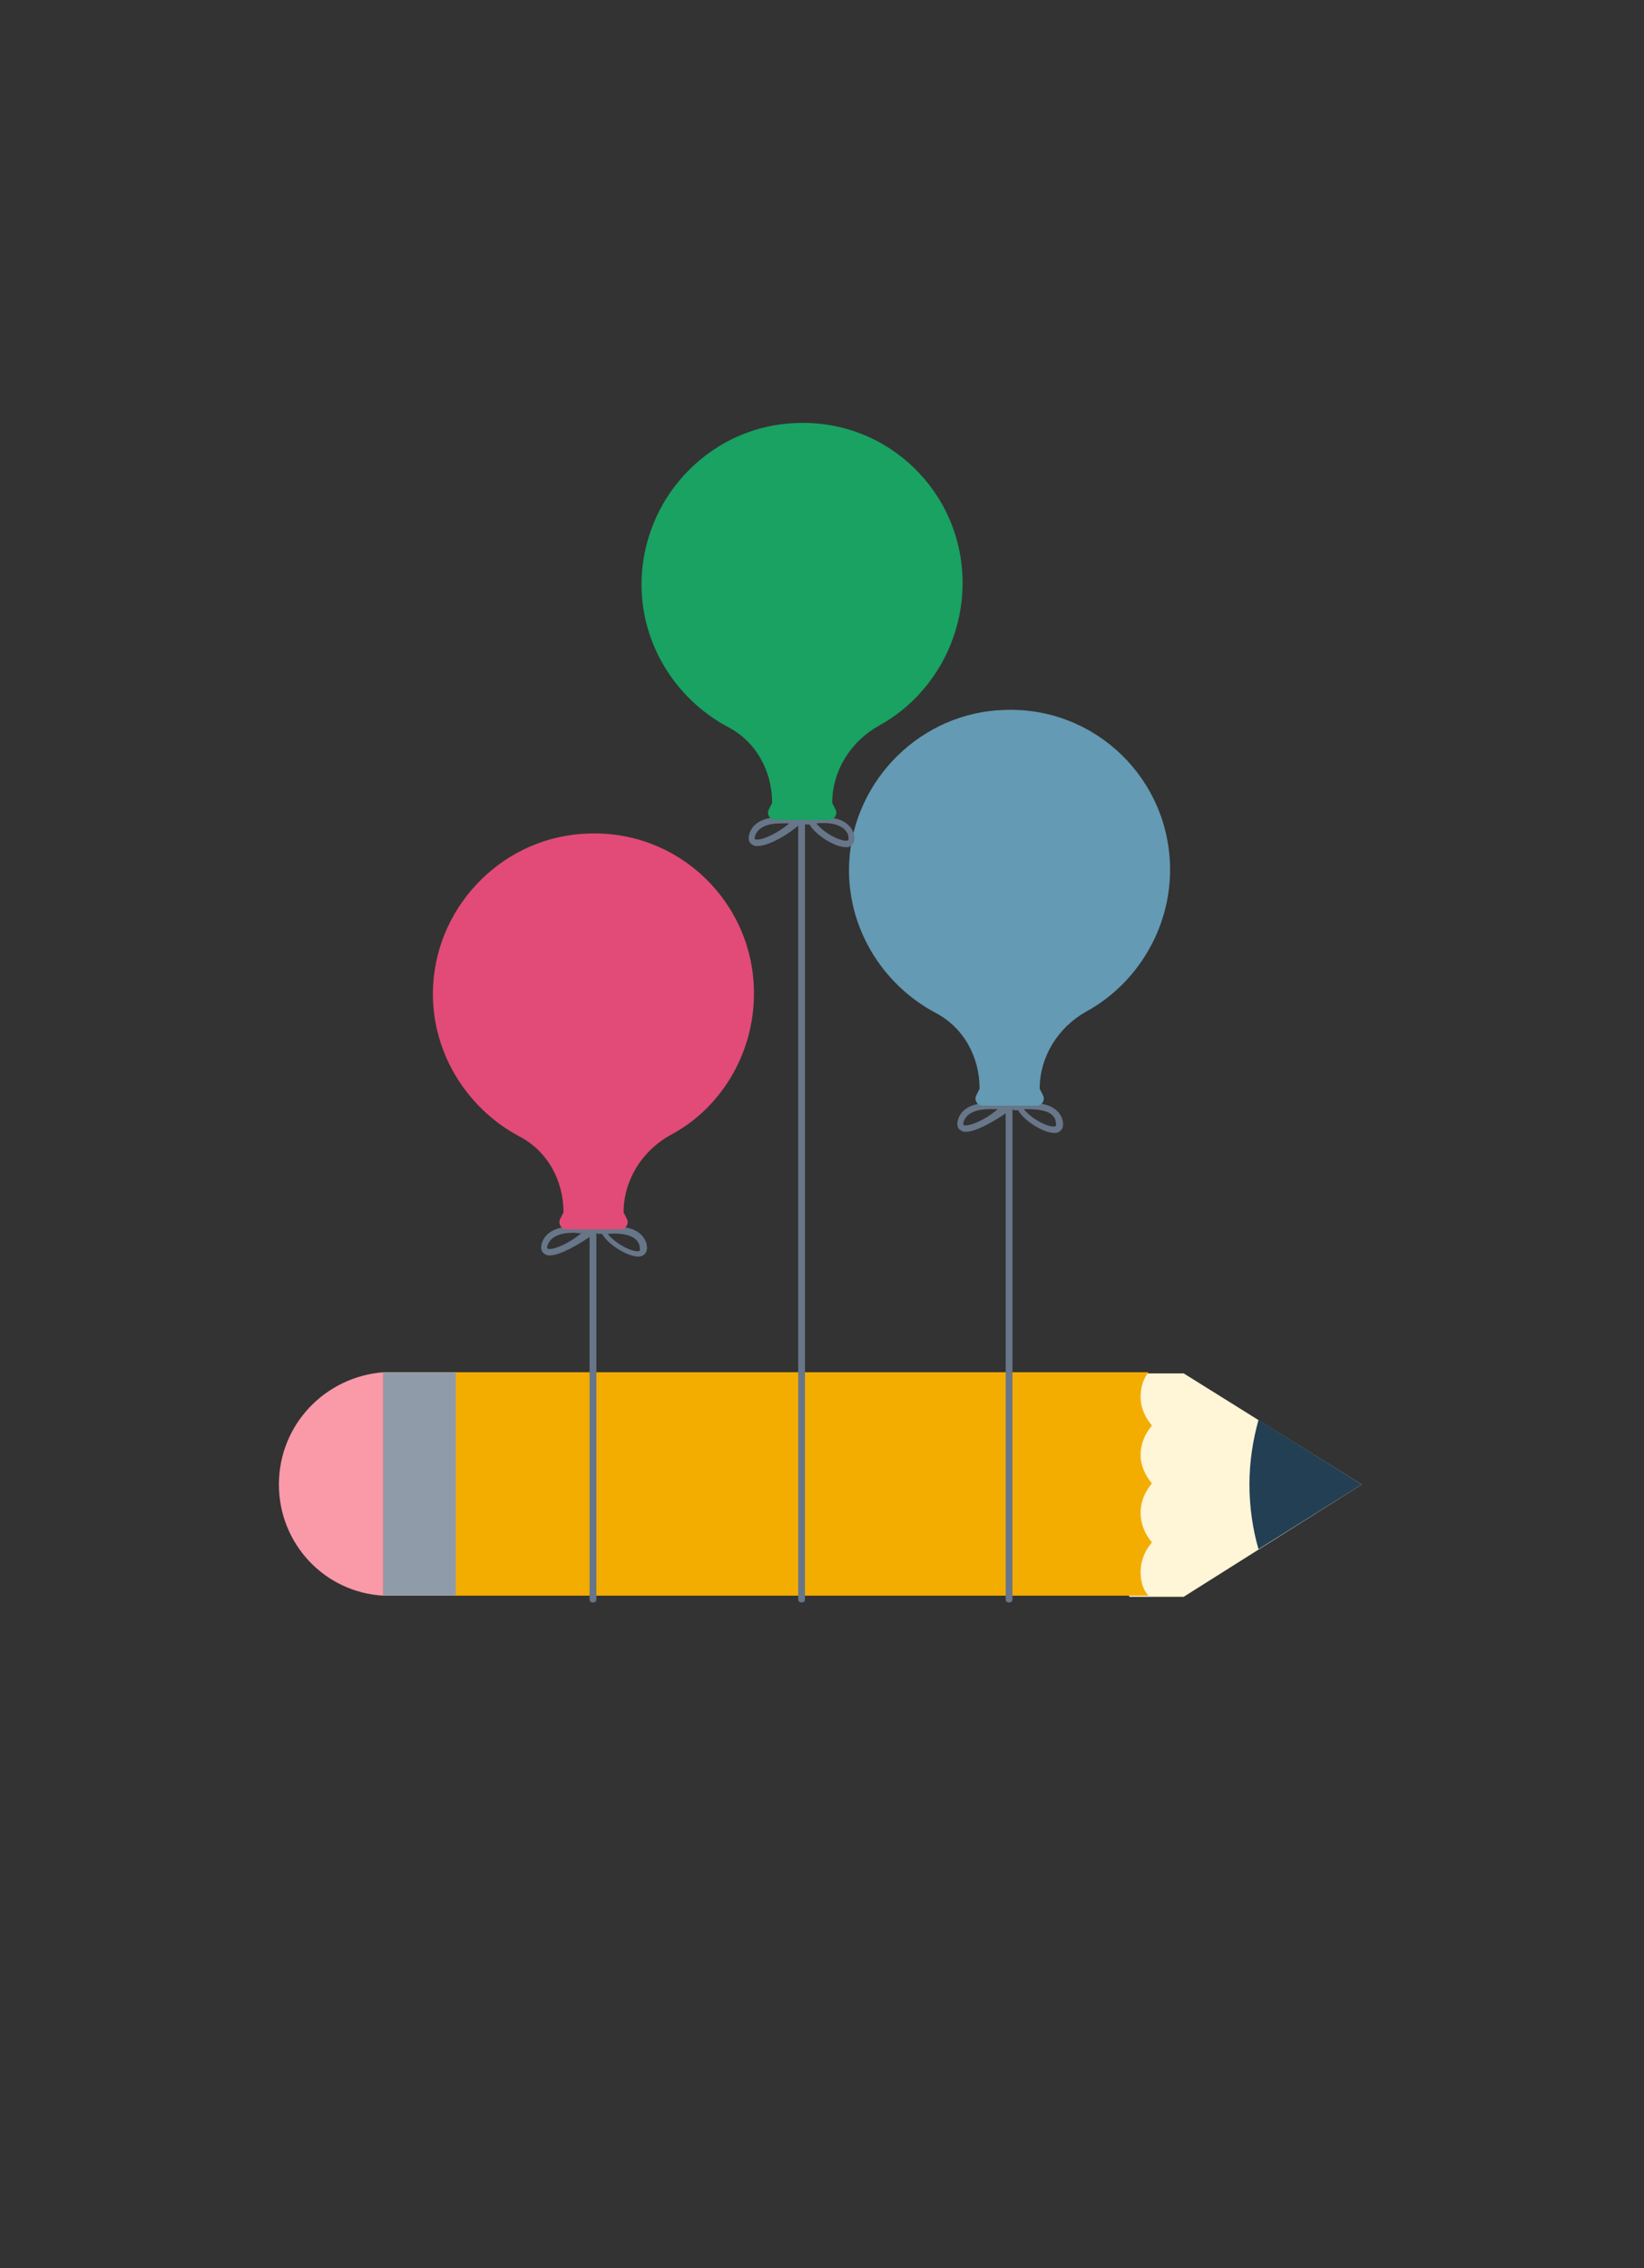 <?xml version="1.0" encoding="utf-8"?><!-- Generator: Adobe Illustrator 25.0.1, SVG Export Plug-In . SVG Version: 6.00 Build 0)  --><svg version="1.1" id="Layer_1" xmlns="http://www.w3.org/2000/svg" xmlns:xlink="http://www.w3.org/1999/xlink" x="0px" y="0px"	 viewBox="0 0 145 200" style="enable-background:new 0 0 145 200;" xml:space="preserve"><rect x="0" y="0" width="145" height="200" fill="#333333" stroke="none"/><style type="text/css">	.st0{fill:#FFF5D7;}	.st1{fill:#F3AD00;}	.st2{fill:#677689;}	.st3{fill:#909BAA;}	.st4{fill:#233F53;}	.st5{fill:#649AB3;}	.st6{fill:#E24B77;}	.st7{fill:#19A262;}	.st8{fill:#FA99A8;}</style><g>	<polygon class="st0" points="104.4,121.1 120.1,130.9 104.4,140.8 99.6,140.8 99.6,121.1 	"/>	<path class="st1" d="M100.6,138.6c0-1,0.4-1.9,1-2.6c-0.6-0.7-1-1.6-1-2.6s0.4-1.9,1-2.6c-0.6-0.7-1-1.6-1-2.5c0-1,0.4-1.9,1-2.6		c-0.6-0.7-1-1.6-1-2.5c0-0.8,0.2-1.6,0.7-2.2H33.8v19.7h67.5C100.8,140.2,100.6,139.4,100.6,138.6z"/>	<path class="st2" d="M89,141.3c-0.2,0-0.3-0.1-0.3-0.3V97.8c0-0.2,0.1-0.3,0.3-0.3s0.3,0.1,0.3,0.3V141		C89.3,141.2,89.2,141.3,89,141.3z"/>	<path class="st2" d="M52.3,141.3c-0.2,0-0.3-0.1-0.3-0.3V97.8c0-0.2,0.1-0.3,0.3-0.3s0.3,0.1,0.3,0.3V141		C52.6,141.2,52.5,141.3,52.3,141.3z"/>	<rect x="33.8" y="121" class="st3" width="6.4" height="19.7"/>	<path class="st4" d="M110.2,130.9c0,2,0.3,4,0.8,5.7l9.1-5.7l-9.1-5.7C110.5,127,110.2,128.9,110.2,130.9z"/>	<g>		<path class="st2" d="M85.2,99.8c-0.1,0-0.3,0-0.4-0.1c-0.2-0.1-0.5-0.3-0.3-1c0.6-1.8,3.3-1.5,4.1-1.3c0.1-0.1,0.2-0.2,0.3-0.3			c0.1-0.1,0.2-0.2,0.4-0.1c0.1,0.1,0.2,0.2,0.1,0.4c-0.1,0.1-0.2,0.2-0.3,0.4c0,0,0,0,0,0.1s-0.1,0.2-0.3,0.2			C87.8,98.8,86.1,99.8,85.2,99.8z M87.3,97.8c-0.9,0-2,0.2-2.3,1.1c0,0-0.1,0.3,0,0.3c0.4,0.2,2-0.5,3-1.4			C87.8,97.8,87.6,97.8,87.3,97.8z"/>		<path class="st2" d="M93,99.9c-1,0-2.7-1.1-3.2-2l0,0c-0.2,0-0.2,0-0.3,0c-0.1,0-0.3-0.1-0.3-0.2s0.1-0.3,0.2-0.3s3.6-0.8,4.3,1.3			c0.2,0.7-0.1,1-0.3,1.1C93.3,99.9,93.1,99.9,93,99.9z M90.3,97.8c0.7,0.9,2.3,1.7,2.8,1.5c0.1-0.1,0-0.4,0-0.5			C92.8,97.8,91.3,97.8,90.3,97.8z"/>	</g>	<path class="st5" d="M103.2,76.7c0-8-6.6-14.4-14.6-14.1c-7.3,0.2-13.3,6.1-13.7,13.4c-0.3,5.7,2.9,10.8,7.6,13.3		c2.5,1.3,3.9,3.9,3.9,6.7l-0.3,0.6c-0.2,0.4,0.1,0.9,0.6,0.9h4.7c0.5,0,0.8-0.5,0.6-0.9L91.7,96c0-2.8,1.6-5.4,4.1-6.8		C100.2,86.8,103.2,82,103.2,76.7z"/>	<g>		<path class="st2" d="M48.5,110.7c-0.1,0-0.3,0-0.4-0.1c-0.2-0.1-0.5-0.3-0.3-1c0.6-1.8,3.3-1.5,4.1-1.3c0.1-0.1,0.2-0.2,0.3-0.3			c0.1-0.1,0.2-0.2,0.4-0.1c0.1,0.1,0.2,0.2,0.1,0.4c-0.1,0.1-0.2,0.2-0.3,0.4c0,0,0,0,0,0.1s-0.1,0.2-0.3,0.2			C51.1,109.7,49.4,110.7,48.5,110.7z M50.6,108.7c-0.9,0-2,0.2-2.3,1.1c0,0-0.1,0.3,0,0.3c0.4,0.2,2-0.5,3-1.4			C51.1,108.8,50.9,108.7,50.6,108.7z"/>		<path class="st2" d="M56.3,110.8c-1,0-2.7-1.1-3.2-2l0,0c-0.2,0-0.2,0-0.3,0s-0.3-0.1-0.3-0.2s0.1-0.3,0.2-0.3			c0.1,0,3.6-0.8,4.3,1.3c0.2,0.7-0.1,1-0.3,1.1S56.4,110.8,56.3,110.8z M53.6,108.8c0.7,0.9,2.3,1.7,2.8,1.5c0.1-0.1,0-0.4,0-0.5			C56.1,108.8,54.6,108.7,53.6,108.8z"/>	</g>	<path class="st6" d="M66.5,87.6c0-8-6.6-14.4-14.6-14.1c-7.3,0.2-13.3,6.1-13.7,13.4c-0.3,5.7,2.9,10.8,7.6,13.3		c2.5,1.3,3.9,3.9,3.9,6.7l-0.3,0.6c-0.2,0.4,0.1,0.9,0.6,0.9h4.7c0.5,0,0.8-0.5,0.6-0.9l-0.3-0.6c0-2.8,1.6-5.4,4.1-6.8		C63.5,97.8,66.5,93,66.5,87.6z"/>	<path class="st2" d="M70.7,141.3c-0.2,0-0.3-0.1-0.3-0.3V71.1c0-0.2,0.1-0.3,0.3-0.3s0.3,0.1,0.3,0.3V141		C71,141.2,70.9,141.3,70.7,141.3z"/>	<g>		<path class="st2" d="M66.8,74.6c-0.1,0-0.3,0-0.4-0.1c-0.2-0.1-0.5-0.3-0.3-1c0.6-1.8,3.3-1.5,4.1-1.3c0.1-0.1,0.2-0.2,0.3-0.3			c0.1-0.1,0.2-0.2,0.4-0.1c0.1,0.1,0.2,0.2,0.1,0.4c-0.1,0.1-0.2,0.2-0.3,0.4l0,0c0,0.1-0.1,0.2-0.3,0.2			C69.5,73.6,67.8,74.6,66.8,74.6z M68.9,72.6c-0.9,0-2,0.2-2.3,1.1c0,0-0.1,0.3,0,0.3c0.4,0.2,2-0.5,3-1.4			C69.5,72.6,69.2,72.6,68.9,72.6z"/>		<path class="st2" d="M74.6,74.7c-1,0-2.7-1.1-3.2-2l0,0c-0.2,0-0.2,0-0.3,0c-0.1,0-0.3-0.1-0.3-0.2s0.1-0.3,0.2-0.3			s3.6-0.8,4.3,1.3c0.2,0.7-0.1,1-0.3,1.1C74.9,74.7,74.8,74.7,74.6,74.7z M72,72.6c0.7,0.9,2.3,1.7,2.8,1.5c0.1-0.1,0-0.4,0-0.5			C74.4,72.6,73,72.5,72,72.6z"/>	</g>	<path class="st7" d="M84.9,51.4c0-8-6.6-14.4-14.6-14.1C63,37.5,57,43.4,56.6,50.8c-0.3,5.7,2.9,10.8,7.6,13.3		c2.5,1.3,3.9,3.9,3.9,6.7l-0.3,0.6c-0.2,0.4,0.1,0.9,0.6,0.9h4.7c0.5,0,0.8-0.5,0.6-0.9l-0.3-0.6c0-2.8,1.6-5.4,4.1-6.8		C81.9,61.6,84.9,56.8,84.9,51.4z"/>	<path class="st8" d="M33.8,121c-5.1,0.4-9.2,4.6-9.2,9.9c0,5.2,4,9.5,9.2,9.8V121z"/></g></svg>